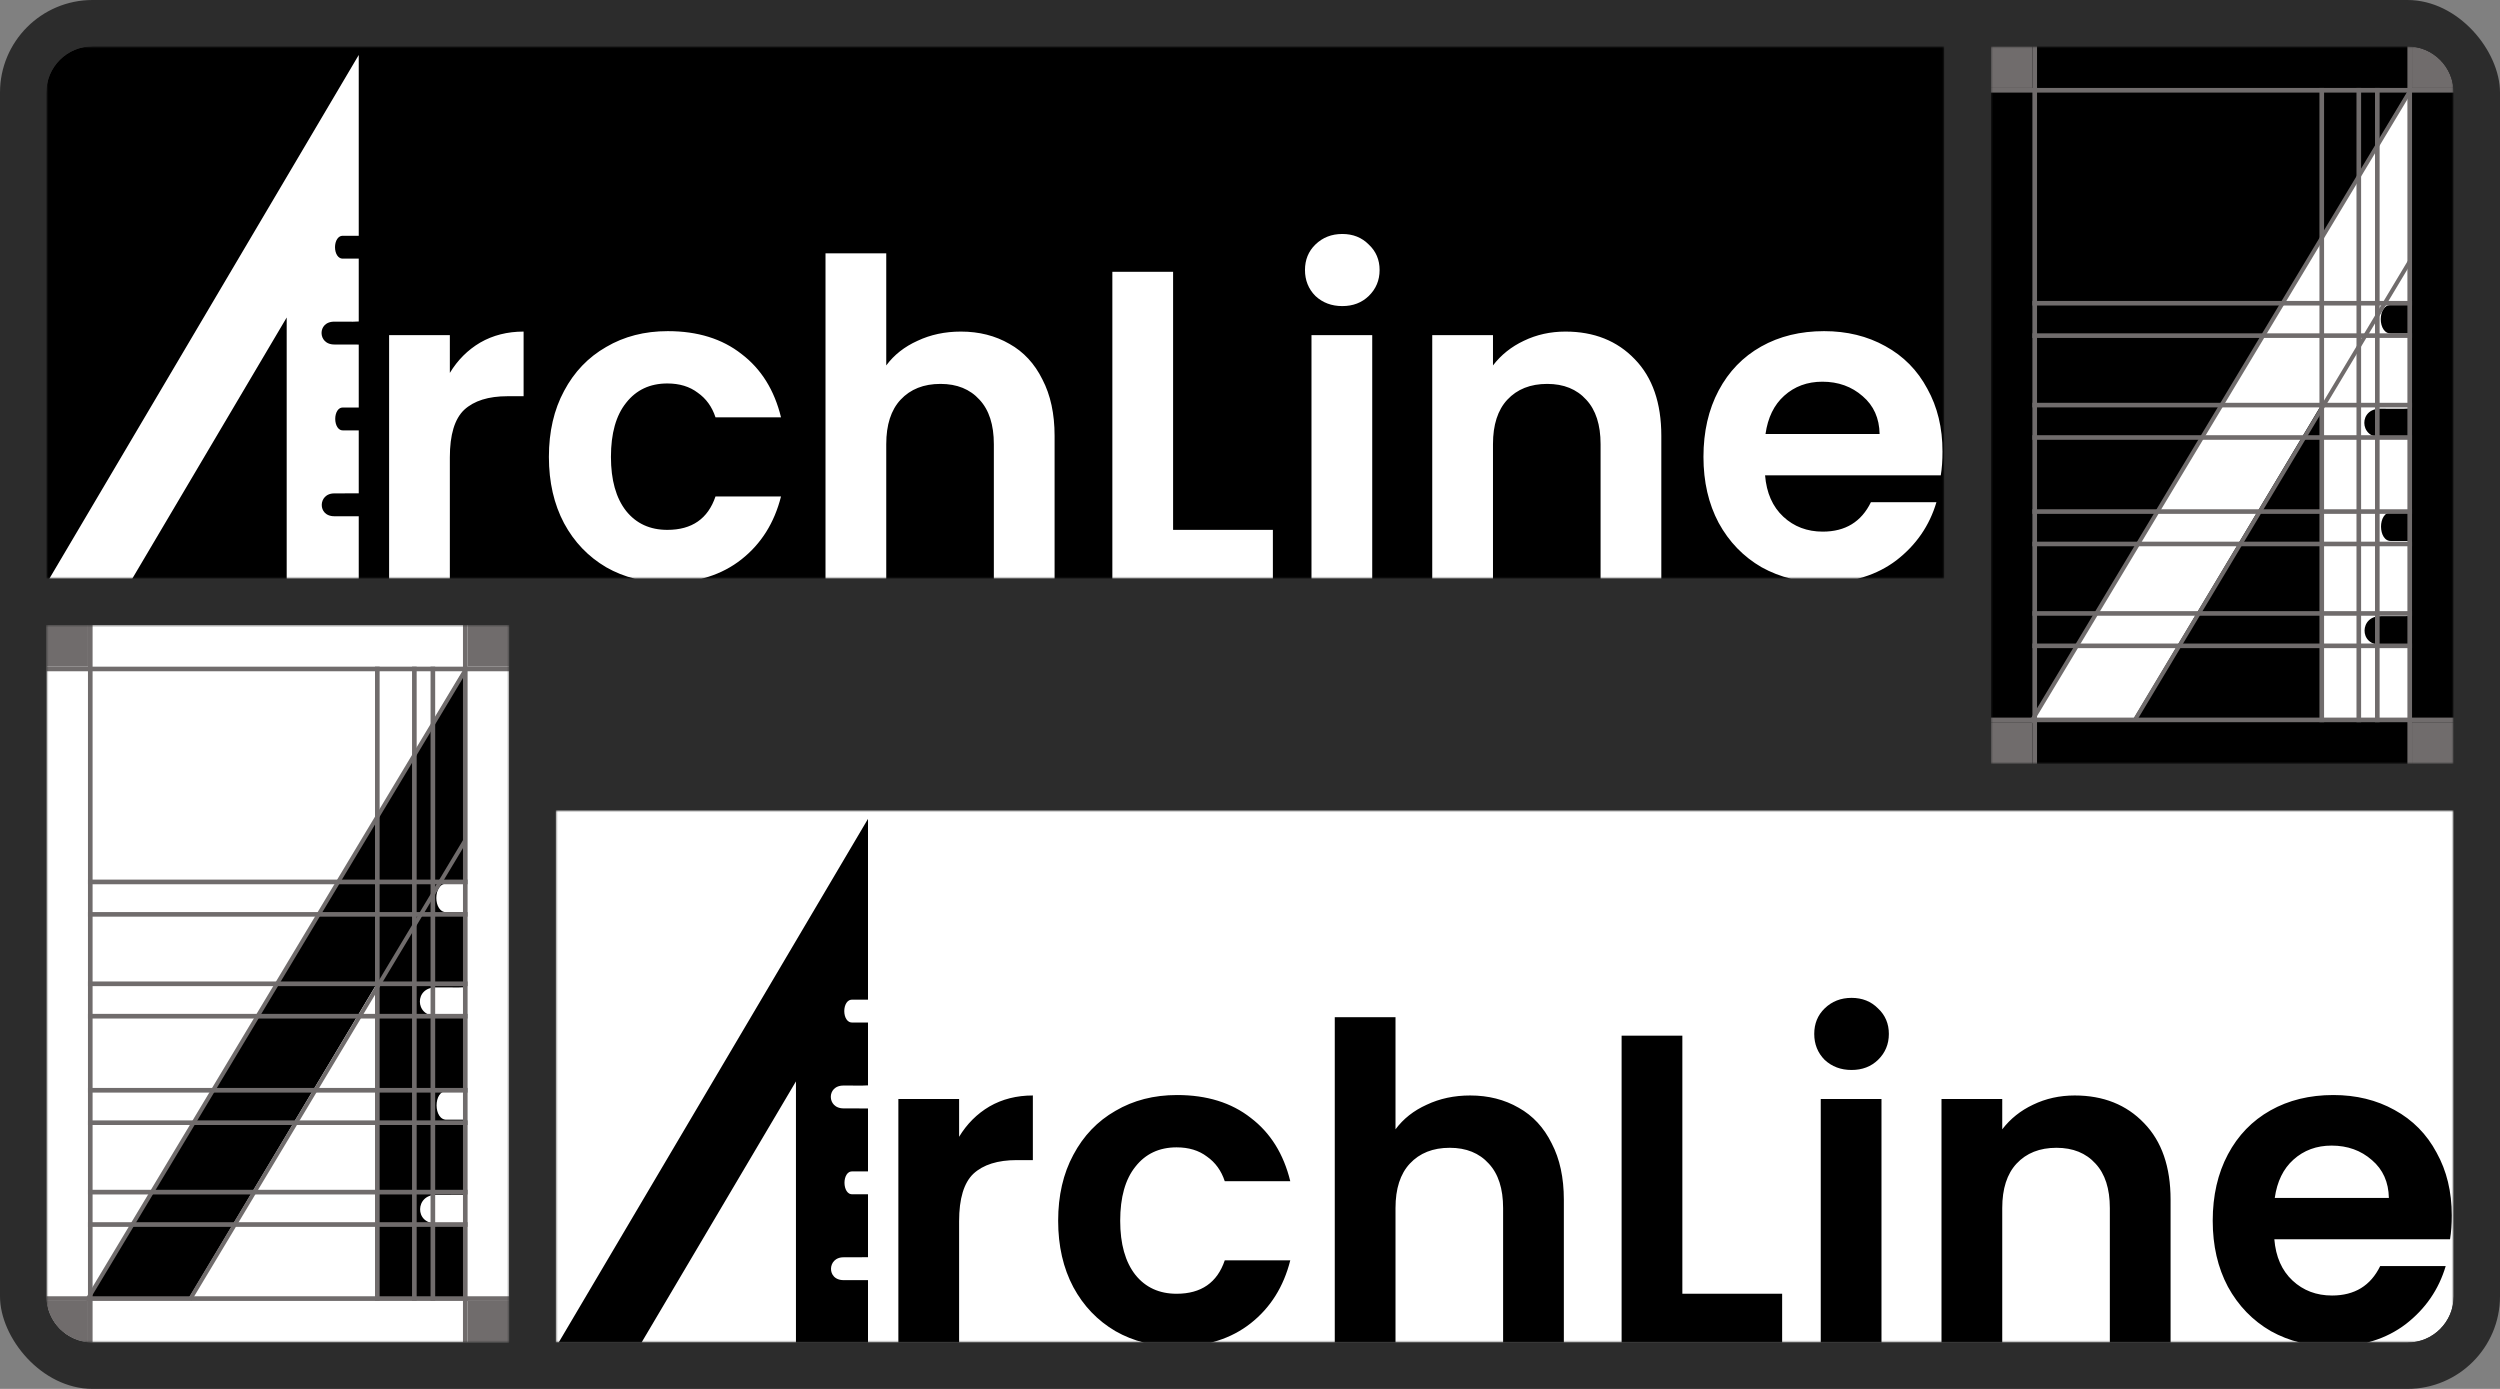 <?xml version="1.0" encoding="UTF-8"?> <svg xmlns="http://www.w3.org/2000/svg" width="540" height="300" viewBox="0 0 540 300" fill="none"><rect x="0" y="0" width="540" height="300" fill="#808080" stroke="none"/><rect width="540" height="300" rx="20" fill="#2C2C2C"></rect><g clip-path="url(#clip0_1043_264)"><mask id="mask0_1043_264" style="mask-type:luminance" maskUnits="userSpaceOnUse" x="10" y="10" width="410" height="115"><path d="M420 10H10V125H420V10Z" fill="white"></path></mask><g mask="url(#mask0_1043_264)"><path d="M420 10H10V125H420V10Z" fill="black"></path><path d="M97.167 80.549C98.854 77.763 101.04 75.579 103.727 73.996C106.475 72.413 109.599 71.622 113.098 71.622V85.582H109.631C105.507 85.582 102.383 86.564 100.259 88.526C98.198 90.489 97.167 93.907 97.167 98.783V124.994H84.047V72.382H97.167V80.549ZM118.561 98.688C118.561 93.243 119.655 88.494 121.842 84.443C124.028 80.327 127.058 77.162 130.932 74.946C134.805 72.666 139.241 71.527 144.239 71.527C150.674 71.527 155.984 73.173 160.171 76.465C164.419 79.694 167.261 84.253 168.699 90.141H154.548C153.798 87.861 152.517 86.089 150.706 84.822C148.956 83.493 146.77 82.828 144.146 82.828C140.397 82.828 137.429 84.221 135.243 87.007C133.056 89.729 131.963 93.623 131.963 98.688C131.963 103.689 133.056 107.583 135.243 110.369C137.429 113.091 140.397 114.452 144.146 114.452C149.456 114.452 152.923 112.046 154.548 107.235H168.699C167.261 112.933 164.419 117.459 160.171 120.815C155.922 124.171 150.612 125.848 144.239 125.848C139.241 125.848 134.805 124.741 130.932 122.525C127.058 120.245 124.028 117.08 121.842 113.028C119.655 108.912 118.561 104.133 118.561 98.688ZM207.549 71.622C211.485 71.622 214.983 72.508 218.045 74.281C221.106 75.99 223.481 78.555 225.167 81.973C226.916 85.329 227.791 89.381 227.791 94.129V124.994H214.671V95.934C214.671 91.755 213.641 88.558 211.579 86.342C209.517 84.063 206.706 82.923 203.145 82.923C199.52 82.923 196.647 84.063 194.523 86.342C192.461 88.558 191.43 91.755 191.43 95.934V124.994H178.31V54.718H191.43V78.934C193.117 76.655 195.366 74.882 198.178 73.616C200.989 72.287 204.112 71.622 207.549 71.622ZM253.388 114.452H274.942V124.994H240.268V58.706H253.388V114.452ZM289.935 66.114C287.623 66.114 285.686 65.386 284.125 63.929C282.625 62.41 281.876 60.542 281.876 58.326C281.876 56.111 282.625 54.275 284.125 52.818C285.686 51.299 287.623 50.539 289.935 50.539C292.246 50.539 294.152 51.299 295.652 52.818C297.213 54.275 297.994 56.111 297.994 58.326C297.994 60.542 297.213 62.41 295.652 63.929C294.152 65.386 292.246 66.114 289.935 66.114ZM296.401 72.382V124.994H283.281V72.382H296.401ZM338.134 71.622C344.319 71.622 349.317 73.616 353.128 77.605C356.939 81.53 358.845 87.039 358.845 94.129V124.994H345.725V95.934C345.725 91.755 344.694 88.558 342.632 86.342C340.571 84.063 337.759 82.923 334.198 82.923C330.574 82.923 327.7 84.063 325.576 86.342C323.515 88.558 322.484 91.755 322.484 95.934V124.994H309.364V72.382H322.484V78.934C324.233 76.655 326.451 74.882 329.138 73.616C331.886 72.287 334.885 71.622 338.134 71.622ZM419.584 97.548C419.584 99.448 419.459 101.157 419.209 102.676H381.255C381.567 106.475 382.879 109.451 385.191 111.603C387.502 113.756 390.345 114.832 393.719 114.832C398.592 114.832 402.06 112.711 404.121 108.469H418.272C416.773 113.535 413.898 117.713 409.651 121.005C405.402 124.234 400.185 125.848 394 125.848C389.002 125.848 384.504 124.741 380.505 122.525C376.569 120.245 373.477 117.048 371.228 112.933C369.041 108.817 367.947 104.069 367.947 98.688C367.947 93.243 369.041 88.463 371.228 84.348C373.414 80.232 376.476 77.067 380.412 74.851C384.348 72.635 388.877 71.527 394 71.527C398.936 71.527 403.34 72.603 407.214 74.756C411.15 76.908 414.18 79.979 416.304 83.968C418.49 87.893 419.584 92.42 419.584 97.548ZM405.996 93.749C405.933 90.331 404.714 87.608 402.341 85.582C399.967 83.493 397.061 82.448 393.625 82.448C390.376 82.448 387.628 83.461 385.379 85.487C383.192 87.45 381.848 90.204 381.349 93.749H405.996Z" fill="white"></path><path d="M76.988 13.703L11.461 124.622H28.206L62.426 66.751V124.622H76.988V112.01H72.229C67.836 112.01 68.006 106.057 72.229 106.074C76.452 106.091 76.988 106.074 76.988 106.074V93.461H74.059C71.209 93.461 71.177 87.526 74.059 87.526H76.988V74.913C76.988 74.913 76.553 74.901 72.229 74.913C67.904 74.924 67.824 68.95 72.229 68.977C76.634 69.005 76.988 68.977 76.988 68.977V56.364H74.059C71.131 56.364 71.131 50.429 74.059 50.429H76.988V13.703Z" fill="white" stroke="white" stroke-linecap="round"></path></g></g><g clip-path="url(#clip1_1043_264)"><mask id="mask1_1043_264" style="mask-type:luminance" maskUnits="userSpaceOnUse" x="430" y="10" width="100" height="155"><path d="M530 10H430V165H530V10Z" fill="white"></path></mask><g mask="url(#mask1_1043_264)"><path d="M530 10H430V165H530V10Z" fill="black"></path><path d="M520 21L440 155H460.443L502.222 85.087V155H520V139.763H514.19C508.827 139.763 509.034 132.571 514.19 132.592C519.346 132.613 520 132.592 520 132.592V117.355H516.425C512.945 117.355 512.905 110.184 516.425 110.184H520V94.947C520 94.947 519.47 94.932 514.19 94.947C508.91 94.961 508.812 87.742 514.19 87.776C519.568 87.809 520 87.776 520 87.776V72.538H516.425C512.849 72.538 512.849 65.368 516.425 65.368H520V21Z" fill="white" stroke="white" stroke-linecap="round"></path><path d="M530 19H430V20H530V19Z" fill="#706C6C"></path><path d="M530 10H521V19H530V10Z" fill="#706C6C"></path><path d="M439 10H430V19H439V10Z" fill="#706C6C"></path><path d="M440 10H439V165H440V10Z" fill="#706C6C"></path><path d="M439 156H430V165H439V156Z" fill="#706C6C"></path><path d="M530 156H521V165H530V156Z" fill="#706C6C"></path><path d="M521 10H520V165H521V10Z" fill="#706C6C"></path><path d="M521.096 19.629L520.328 19.203L438.343 155.744L439.11 156.17L521.096 19.629Z" fill="#706C6C"></path><path d="M520.854 56.762L520.086 56.336L460.623 155.511L461.391 155.936L520.854 56.762Z" fill="#706C6C"></path><path d="M502 19H501V156H502V19Z" fill="#706C6C"></path><path d="M514 19H513V156H514V19Z" fill="#706C6C"></path><path d="M510 19H509V156H510V19Z" fill="#706C6C"></path><path d="M521 139H439V140H521V139Z" fill="#706C6C"></path><path d="M521 132H439V133H521V132Z" fill="#706C6C"></path><path d="M521 117H439V118H521V117Z" fill="#706C6C"></path><path d="M521 110H439V111H521V110Z" fill="#706C6C"></path><path d="M521 94H439V95H521V94Z" fill="#706C6C"></path><path d="M521 87H439V88H521V87Z" fill="#706C6C"></path><path d="M521 72H439V73H521V72Z" fill="#706C6C"></path><path d="M521 65H439V66H521V65Z" fill="#706C6C"></path><path d="M530 155H430V156H530V155Z" fill="#706C6C"></path></g></g><g clip-path="url(#clip2_1043_264)"><mask id="mask2_1043_264" style="mask-type:luminance" maskUnits="userSpaceOnUse" x="10" y="135" width="100" height="155"><path d="M110 135H10V290H110V135Z" fill="white"></path></mask><g mask="url(#mask2_1043_264)"><path d="M110 135H10V290H110V135Z" fill="white"></path><path d="M100 146L20 280H40.443L82.222 210.087V280H100V264.763H94.19C88.827 264.763 89.034 257.571 94.19 257.592C99.346 257.613 100 257.592 100 257.592V242.355H96.425C92.945 242.355 92.905 235.184 96.425 235.184H100V219.947C100 219.947 99.47 219.932 94.19 219.947C88.91 219.961 88.812 212.742 94.19 212.776C99.568 212.81 100 212.776 100 212.776V197.539H96.425C92.849 197.539 92.849 190.368 96.425 190.368H100V146Z" fill="black" stroke="black" stroke-linecap="round"></path><path d="M110 144H10V145H110V144Z" fill="#706C6C"></path><path d="M110 135H101V144H110V135Z" fill="#706C6C"></path><path d="M19 135H10V144H19V135Z" fill="#706C6C"></path><path d="M20 135H19V290H20V135Z" fill="#706C6C"></path><path d="M19 281H10V290H19V281Z" fill="#706C6C"></path><path d="M110 281H101V290H110V281Z" fill="#706C6C"></path><path d="M101 135H100V290H101V135Z" fill="#706C6C"></path><path d="M101.096 144.629L100.328 144.203L18.343 280.744L19.11 281.17L101.096 144.629Z" fill="#706C6C"></path><path d="M100.854 181.762L100.086 181.336L40.623 280.511L41.391 280.936L100.854 181.762Z" fill="#706C6C"></path><path d="M82 144H81V281H82V144Z" fill="#706C6C"></path><path d="M94 144H93V281H94V144Z" fill="#706C6C"></path><path d="M90 144H89V281H90V144Z" fill="#706C6C"></path><path d="M101 264H19V265H101V264Z" fill="#706C6C"></path><path d="M101 257H19V258H101V257Z" fill="#706C6C"></path><path d="M101 242H19V243H101V242Z" fill="#706C6C"></path><path d="M101 235H19V236H101V235Z" fill="#706C6C"></path><path d="M101 219H19V220H101V219Z" fill="#706C6C"></path><path d="M101 212H19V213H101V212Z" fill="#706C6C"></path><path d="M101 197H19V198H101V197Z" fill="#706C6C"></path><path d="M101 190H19V191H101V190Z" fill="#706C6C"></path><path d="M110 280H10V281H110V280Z" fill="#706C6C"></path></g></g><g clip-path="url(#clip3_1043_264)"><mask id="mask3_1043_264" style="mask-type:luminance" maskUnits="userSpaceOnUse" x="120" y="175" width="410" height="115"><path d="M530 175H120V290H530V175Z" fill="white"></path></mask><g mask="url(#mask3_1043_264)"><path d="M530 175H120V290H530V175Z" fill="white"></path><path d="M207.167 245.549C208.854 242.763 211.04 240.579 213.727 238.996C216.475 237.413 219.599 236.622 223.098 236.622V250.582H219.631C215.507 250.582 212.383 251.564 210.259 253.526C208.198 255.489 207.167 258.907 207.167 263.783V289.994H194.047V237.382H207.167V245.549ZM228.561 263.688C228.561 258.243 229.655 253.494 231.842 249.443C234.028 245.327 237.058 242.162 240.932 239.946C244.805 237.667 249.241 236.527 254.239 236.527C260.674 236.527 265.984 238.173 270.171 241.465C274.419 244.694 277.261 249.253 278.699 255.141H264.548C263.798 252.861 262.517 251.089 260.706 249.822C258.956 248.493 256.77 247.828 254.146 247.828C250.397 247.828 247.429 249.221 245.243 252.007C243.056 254.729 241.963 258.623 241.963 263.688C241.963 268.689 243.056 272.583 245.243 275.369C247.429 278.091 250.397 279.452 254.146 279.452C259.456 279.452 262.923 277.046 264.548 272.235H278.699C277.261 277.933 274.419 282.459 270.171 285.815C265.922 289.171 260.612 290.848 254.239 290.848C249.241 290.848 244.805 289.741 240.932 287.525C237.058 285.245 234.028 282.08 231.842 278.028C229.655 273.912 228.561 269.133 228.561 263.688ZM317.549 236.622C321.485 236.622 324.983 237.508 328.045 239.281C331.106 240.99 333.481 243.555 335.167 246.973C336.916 250.329 337.791 254.381 337.791 259.129V289.994H324.671V260.934C324.671 256.755 323.641 253.558 321.579 251.342C319.517 249.063 316.706 247.923 313.145 247.923C309.52 247.923 306.647 249.063 304.523 251.342C302.461 253.558 301.43 256.755 301.43 260.934V289.994H288.31V219.718H301.43V243.934C303.117 241.655 305.366 239.882 308.178 238.616C310.989 237.287 314.112 236.622 317.549 236.622ZM363.388 279.452H384.942V289.994H350.268V223.706H363.388V279.452ZM399.935 231.114C397.623 231.114 395.686 230.386 394.125 228.93C392.625 227.41 391.876 225.542 391.876 223.326C391.876 221.11 392.625 219.274 394.125 217.818C395.686 216.299 397.623 215.539 399.935 215.539C402.246 215.539 404.152 216.299 405.652 217.818C407.213 219.274 407.994 221.11 407.994 223.326C407.994 225.542 407.213 227.41 405.652 228.93C404.152 230.386 402.246 231.114 399.935 231.114ZM406.401 237.382V289.994H393.281V237.382H406.401ZM448.134 236.622C454.319 236.622 459.317 238.616 463.128 242.605C466.939 246.53 468.845 252.039 468.845 259.129V289.994H455.725V260.934C455.725 256.755 454.694 253.558 452.632 251.342C450.571 249.063 447.759 247.923 444.198 247.923C440.574 247.923 437.7 249.063 435.576 251.342C433.515 253.558 432.484 256.755 432.484 260.934V289.994H419.364V237.382H432.484V243.934C434.233 241.655 436.451 239.882 439.138 238.616C441.886 237.287 444.885 236.622 448.134 236.622ZM529.584 262.548C529.584 264.447 529.459 266.157 529.209 267.676H491.255C491.567 271.475 492.879 274.451 495.191 276.603C497.502 278.756 500.345 279.832 503.719 279.832C508.592 279.832 512.06 277.711 514.121 273.469H528.272C526.773 278.535 523.898 282.713 519.651 286.005C515.402 289.234 510.185 290.848 504 290.848C499.002 290.848 494.504 289.741 490.505 287.525C486.569 285.245 483.477 282.048 481.228 277.933C479.041 273.817 477.947 269.069 477.947 263.688C477.947 258.243 479.041 253.463 481.228 249.348C483.414 245.232 486.476 242.067 490.412 239.851C494.348 237.635 498.877 236.527 504 236.527C508.936 236.527 513.34 237.603 517.214 239.756C521.15 241.908 524.18 244.979 526.304 248.968C528.49 252.893 529.584 257.42 529.584 262.548ZM515.996 258.749C515.933 255.331 514.714 252.608 512.341 250.582C509.967 248.493 507.061 247.448 503.625 247.448C500.376 247.448 497.628 248.461 495.379 250.487C493.192 252.45 491.848 255.204 491.349 258.749H515.996Z" fill="black"></path><path d="M186.988 178.703L121.461 289.622H138.205L172.426 231.752V289.622H186.988V277.01H182.229C177.836 277.01 178.006 271.057 182.229 271.074C186.452 271.091 186.988 271.074 186.988 271.074V258.461H184.059C181.209 258.461 181.176 252.526 184.059 252.526H186.988V239.913C186.988 239.913 186.553 239.901 182.229 239.913C177.904 239.925 177.824 233.949 182.229 233.977C186.634 234.005 186.988 233.977 186.988 233.977V221.364H184.059C181.131 221.364 181.131 215.429 184.059 215.429H186.988V178.703Z" fill="black" stroke="black" stroke-linecap="round"></path></g></g><defs><clipPath id="clip0_1043_264"><path d="M10 20C10 14.477 14.477 10 20 10H420V125H10V20Z" fill="white"></path></clipPath><clipPath id="clip1_1043_264"><path d="M430 10H520C525.523 10 530 14.477 530 20V165H430V10Z" fill="white"></path></clipPath><clipPath id="clip2_1043_264"><path d="M10 135H110V290H20C14.477 290 10 285.523 10 280V135Z" fill="white"></path></clipPath><clipPath id="clip3_1043_264"><path d="M120 175H530V280C530 285.523 525.523 290 520 290H120V175Z" fill="white"></path></clipPath></defs></svg> 